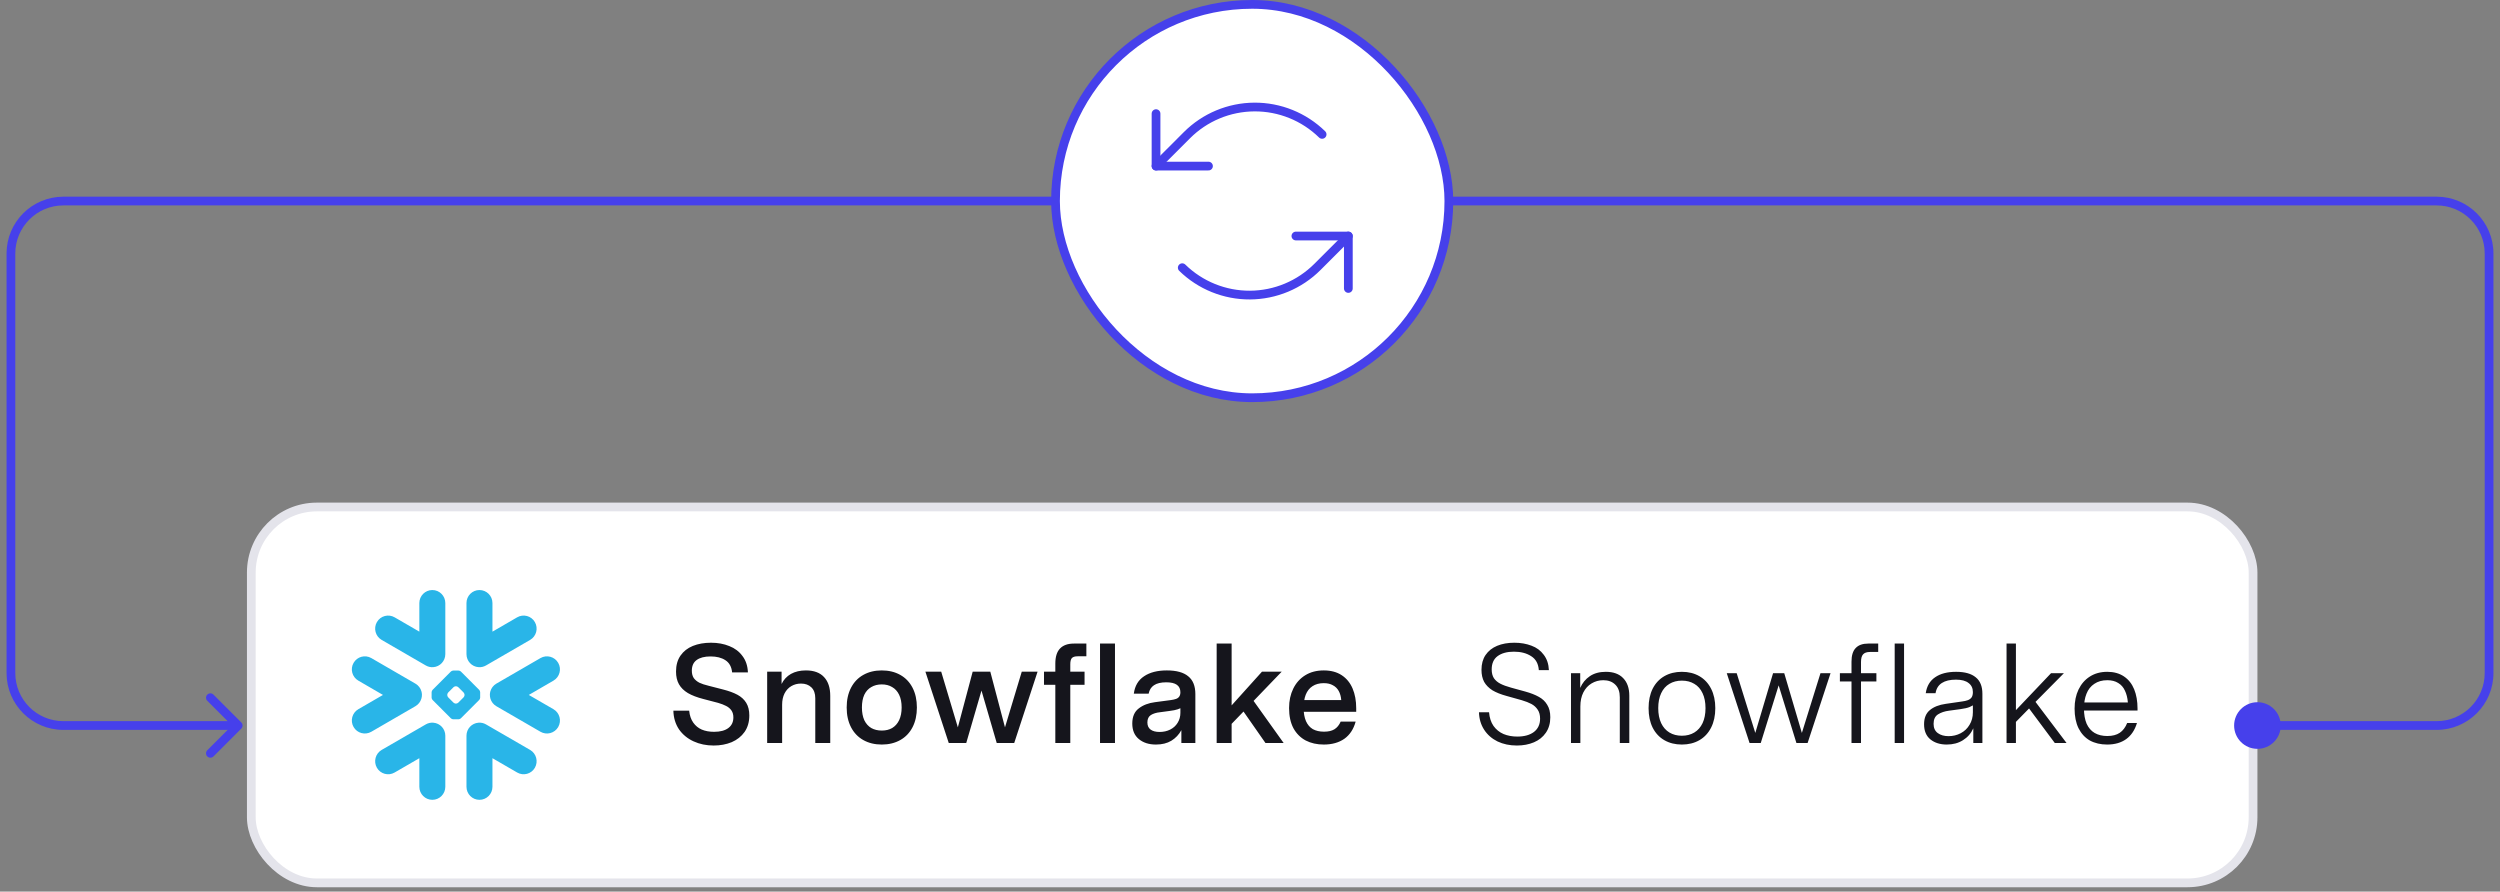 <svg width="286" height="102" viewBox="0 0 286 102" fill="none" xmlns="http://www.w3.org/2000/svg">
<rect x="0" y="0" width="286" height="102" fill="#808080" stroke="none"/>
<rect x="28.75" y="58" width="229" height="43" rx="7.5" fill="white"/>
<rect x="28.75" y="58" width="229" height="43" rx="7.5" stroke="#E4E4EB"/>
<path fill-rule="evenodd" clip-rule="evenodd" d="M48.201 79.939C48.252 79.779 48.273 79.615 48.269 79.453C48.263 79.336 48.248 79.219 48.215 79.101C48.115 78.737 47.878 78.412 47.523 78.207L42.479 75.284C41.767 74.873 40.86 75.118 40.451 75.831C40.038 76.543 40.282 77.453 40.994 77.865L43.812 79.501L40.994 81.132C40.282 81.545 40.039 82.455 40.451 83.17C40.86 83.881 41.767 84.125 42.479 83.713L47.523 80.79C47.864 80.593 48.095 80.285 48.201 79.939ZM49.57 82.677C49.28 82.652 48.979 82.713 48.708 82.872L43.66 85.792C42.95 86.204 42.707 87.118 43.117 87.832C43.529 88.544 44.436 88.789 45.145 88.375L47.973 86.738V90.008C47.973 90.832 48.638 91.5 49.46 91.5C50.278 91.5 50.944 90.832 50.944 90.008V84.162C50.944 83.377 50.338 82.732 49.57 82.677ZM54.739 76.323C55.028 76.347 55.329 76.285 55.6 76.128L60.647 73.205C61.358 72.793 61.599 71.882 61.19 71.167C60.781 70.455 59.873 70.21 59.163 70.622L56.336 72.261V68.99C56.336 68.168 55.672 67.5 54.85 67.5C54.028 67.5 53.365 68.168 53.365 68.99V74.836C53.365 75.62 53.969 76.266 54.739 76.323ZM43.66 73.205L48.708 76.128C48.979 76.285 49.28 76.347 49.57 76.323C50.338 76.266 50.944 75.62 50.944 74.836V68.99C50.944 68.168 50.278 67.5 49.46 67.5C48.638 67.5 47.973 68.168 47.973 68.99V72.261L45.145 70.622C44.436 70.21 43.529 70.455 43.117 71.167C42.707 71.882 42.95 72.793 43.66 73.205ZM53.146 79.489C53.146 79.404 53.095 79.285 53.035 79.222L52.428 78.616C52.368 78.556 52.25 78.506 52.165 78.506H52.141C52.057 78.506 51.939 78.556 51.88 78.616L51.273 79.222C51.212 79.285 51.165 79.404 51.165 79.489V79.512C51.165 79.596 51.212 79.714 51.273 79.775L51.88 80.383C51.94 80.443 52.057 80.493 52.141 80.493H52.165C52.25 80.493 52.368 80.443 52.428 80.383L53.035 79.775C53.095 79.714 53.146 79.596 53.146 79.512V79.489ZM54.823 80.072L52.725 82.174C52.665 82.236 52.549 82.287 52.462 82.287H52.31H52H51.845C51.76 82.287 51.642 82.236 51.581 82.174L49.484 80.072C49.425 80.013 49.376 79.894 49.376 79.81V79.654V79.344V79.19C49.376 79.104 49.425 78.985 49.484 78.925L51.581 76.823C51.642 76.761 51.76 76.712 51.845 76.712H52H52.31H52.462C52.547 76.712 52.665 76.761 52.725 76.823L54.823 78.925C54.883 78.985 54.931 79.104 54.931 79.19V79.344V79.654V79.81C54.931 79.894 54.883 80.013 54.823 80.072ZM60.647 85.792L55.6 82.872C55.329 82.713 55.028 82.652 54.739 82.677C53.969 82.732 53.365 83.377 53.365 84.162V90.008C53.365 90.832 54.028 91.5 54.85 91.5C55.672 91.5 56.336 90.832 56.336 90.008V86.738L59.163 88.375C59.873 88.789 60.781 88.544 61.19 87.832C61.599 87.118 61.358 86.204 60.647 85.792ZM63.315 77.865L60.496 79.501L63.315 81.132C64.027 81.545 64.27 82.455 63.859 83.17C63.448 83.881 62.539 84.125 61.83 83.713L56.782 80.79C56.446 80.593 56.212 80.285 56.108 79.939C56.059 79.779 56.036 79.615 56.042 79.453C56.045 79.336 56.062 79.219 56.094 79.101C56.195 78.737 56.431 78.412 56.782 78.207L61.83 75.284C62.539 74.873 63.448 75.118 63.859 75.831C64.27 76.543 64.027 77.453 63.315 77.865Z" fill="#29B5E8"/>
<path d="M81.642 85.288C80.799 85.288 80.031 85.128 79.338 84.808C78.645 84.488 78.09 84.029 77.674 83.432C77.269 82.824 77.055 82.115 77.034 81.304H78.842C78.895 81.848 79.05 82.301 79.306 82.664C79.562 83.027 79.887 83.293 80.282 83.464C80.687 83.635 81.157 83.72 81.69 83.72C82.394 83.72 82.938 83.576 83.322 83.288C83.706 83 83.898 82.595 83.898 82.072C83.898 81.752 83.823 81.485 83.674 81.272C83.525 81.059 83.322 80.888 83.066 80.76C82.821 80.632 82.517 80.515 82.154 80.408L80.442 79.96C79.738 79.779 79.157 79.555 78.698 79.288C78.239 79.011 77.898 78.675 77.674 78.28C77.45 77.885 77.338 77.4 77.338 76.824C77.338 76.099 77.509 75.491 77.85 75C78.191 74.509 78.661 74.141 79.258 73.896C79.866 73.651 80.559 73.528 81.338 73.528C82.117 73.528 82.815 73.656 83.434 73.912C84.063 74.157 84.565 74.536 84.938 75.048C85.322 75.549 85.53 76.173 85.562 76.92H83.754C83.69 76.28 83.434 75.816 82.986 75.528C82.549 75.24 81.983 75.096 81.29 75.096C80.597 75.096 80.063 75.235 79.69 75.512C79.327 75.779 79.146 76.184 79.146 76.728C79.146 77.069 79.221 77.352 79.37 77.576C79.53 77.789 79.743 77.965 80.01 78.104C80.277 78.232 80.634 78.349 81.082 78.456L82.698 78.872C83.37 79.043 83.925 79.245 84.362 79.48C84.799 79.715 85.135 80.024 85.37 80.408C85.605 80.792 85.722 81.272 85.722 81.848C85.722 82.584 85.541 83.213 85.178 83.736C84.815 84.248 84.325 84.637 83.706 84.904C83.087 85.16 82.399 85.288 81.642 85.288ZM87.764 76.84H89.412V78.248C89.657 77.747 90.015 77.363 90.484 77.096C90.964 76.829 91.535 76.696 92.196 76.696C93.113 76.696 93.807 76.952 94.276 77.464C94.745 77.965 94.98 78.68 94.98 79.608V85H93.268V79.88C93.268 79.336 93.119 78.92 92.82 78.632C92.521 78.344 92.127 78.2 91.636 78.2C91.231 78.2 90.863 78.296 90.532 78.488C90.201 78.68 89.94 78.963 89.748 79.336C89.567 79.699 89.476 80.125 89.476 80.616V85H87.764V76.84ZM100.876 85.176C100.076 85.176 99.372 85.005 98.764 84.664C98.156 84.323 97.687 83.832 97.356 83.192C97.026 82.552 96.86 81.8 96.86 80.936C96.86 80.072 97.026 79.32 97.356 78.68C97.687 78.04 98.156 77.549 98.764 77.208C99.372 76.867 100.076 76.696 100.876 76.696C101.676 76.696 102.38 76.867 102.988 77.208C103.596 77.549 104.066 78.04 104.396 78.68C104.727 79.32 104.892 80.072 104.892 80.936C104.892 81.8 104.727 82.552 104.396 83.192C104.066 83.832 103.596 84.323 102.988 84.664C102.38 85.005 101.676 85.176 100.876 85.176ZM100.876 83.576C101.335 83.576 101.73 83.48 102.06 83.288C102.402 83.085 102.668 82.787 102.86 82.392C103.052 81.987 103.148 81.501 103.148 80.936C103.148 80.36 103.052 79.875 102.86 79.48C102.668 79.085 102.402 78.792 102.06 78.6C101.73 78.397 101.335 78.296 100.876 78.296C100.418 78.296 100.018 78.397 99.676 78.6C99.335 78.792 99.068 79.085 98.876 79.48C98.695 79.875 98.604 80.36 98.604 80.936C98.604 81.501 98.695 81.987 98.876 82.392C99.068 82.787 99.335 83.085 99.676 83.288C100.018 83.48 100.418 83.576 100.876 83.576ZM105.866 76.84H107.674L109.578 83.208L111.274 76.84H113.29L114.97 83.208L116.89 76.84H118.698L116.026 85H114.026L112.282 79L110.538 85H108.538L105.866 76.84ZM120.729 78.344H119.433V76.84H120.729V75.912C120.729 75.144 120.905 74.573 121.257 74.2C121.619 73.816 122.153 73.624 122.857 73.624H124.281V75.08H123.289C122.969 75.08 122.745 75.149 122.617 75.288C122.499 75.427 122.441 75.661 122.441 75.992V76.84H124.073V78.344H122.441V85H120.729V78.344ZM125.842 73.624H127.554V85H125.842V73.624ZM132.237 85.176C131.437 85.176 130.786 84.968 130.285 84.552C129.783 84.136 129.533 83.544 129.533 82.776C129.533 81.997 129.778 81.421 130.269 81.048C130.759 80.664 131.383 80.424 132.141 80.328L133.949 80.088C134.183 80.056 134.375 80.013 134.525 79.96C134.685 79.907 134.807 79.821 134.893 79.704C134.989 79.576 135.037 79.405 135.037 79.192C135.037 78.819 134.903 78.536 134.637 78.344C134.37 78.152 133.965 78.056 133.421 78.056C132.813 78.056 132.343 78.168 132.013 78.392C131.693 78.605 131.49 78.925 131.405 79.352H129.709C129.826 78.467 130.215 77.805 130.877 77.368C131.538 76.92 132.407 76.696 133.485 76.696C134.583 76.696 135.399 76.92 135.933 77.368C136.477 77.805 136.749 78.483 136.749 79.4V85H135.149V83.528C134.871 84.04 134.487 84.445 133.997 84.744C133.517 85.032 132.93 85.176 132.237 85.176ZM132.653 83.736C133.101 83.736 133.506 83.645 133.869 83.464C134.231 83.283 134.514 83.027 134.717 82.696C134.93 82.355 135.037 81.971 135.037 81.544V80.536L135.437 80.824C135.181 80.963 134.946 81.069 134.733 81.144C134.519 81.219 134.199 81.283 133.773 81.336L132.701 81.48C132.285 81.523 131.938 81.629 131.661 81.8C131.394 81.971 131.261 82.253 131.261 82.648C131.261 83.011 131.383 83.283 131.629 83.464C131.874 83.645 132.215 83.736 132.653 83.736ZM139.186 73.624H140.898V80.696L144.37 76.84H146.626L143.41 80.184L146.85 85H144.77L142.258 81.4L140.898 82.808V85H139.186V73.624ZM151.438 85.176C150.659 85.176 149.971 85.021 149.374 84.712C148.776 84.392 148.307 83.923 147.966 83.304C147.635 82.675 147.47 81.907 147.47 81C147.47 80.168 147.63 79.427 147.95 78.776C148.27 78.125 148.723 77.619 149.31 77.256C149.907 76.883 150.616 76.696 151.438 76.696C152.248 76.696 152.931 76.877 153.486 77.24C154.04 77.603 154.456 78.109 154.734 78.76C155.011 79.411 155.15 80.163 155.15 81.016V81.432H148.366V80.088H153.438C153.406 79.683 153.31 79.336 153.15 79.048C152.99 78.76 152.766 78.541 152.478 78.392C152.2 78.232 151.854 78.152 151.438 78.152C150.926 78.152 150.494 78.269 150.142 78.504C149.8 78.728 149.544 79.053 149.374 79.48C149.214 79.896 149.134 80.392 149.134 80.968C149.134 81.576 149.224 82.088 149.406 82.504C149.587 82.909 149.848 83.213 150.19 83.416C150.542 83.608 150.968 83.704 151.47 83.704C151.96 83.704 152.355 83.613 152.654 83.432C152.963 83.24 153.203 82.947 153.374 82.552H155.086C154.851 83.416 154.419 84.072 153.79 84.52C153.16 84.957 152.376 85.176 151.438 85.176Z" fill="#15151C"/>
<path d="M173.53 85.288C172.709 85.288 171.973 85.133 171.322 84.824C170.671 84.504 170.159 84.056 169.786 83.48C169.413 82.904 169.215 82.237 169.194 81.48H170.346C170.399 82.109 170.57 82.632 170.858 83.048C171.157 83.464 171.541 83.773 172.01 83.976C172.479 84.168 173.002 84.264 173.578 84.264C174.378 84.264 175.013 84.088 175.482 83.736C175.951 83.373 176.186 82.867 176.186 82.216C176.186 81.8 176.095 81.459 175.914 81.192C175.733 80.915 175.493 80.696 175.194 80.536C174.895 80.376 174.527 80.232 174.09 80.104L172.378 79.624C171.706 79.443 171.157 79.224 170.73 78.968C170.314 78.701 169.999 78.381 169.786 78.008C169.583 77.624 169.482 77.165 169.482 76.632C169.482 75.96 169.637 75.395 169.946 74.936C170.266 74.467 170.709 74.115 171.274 73.88C171.839 73.645 172.495 73.528 173.242 73.528C173.957 73.528 174.607 73.64 175.194 73.864C175.781 74.077 176.25 74.424 176.602 74.904C176.965 75.373 177.162 75.96 177.194 76.664H176.042C175.989 75.928 175.695 75.395 175.162 75.064C174.639 74.723 173.983 74.552 173.194 74.552C172.405 74.552 171.781 74.723 171.322 75.064C170.874 75.395 170.65 75.901 170.65 76.584C170.65 76.989 170.735 77.325 170.906 77.592C171.087 77.848 171.333 78.056 171.642 78.216C171.951 78.376 172.357 78.525 172.858 78.664L174.49 79.112C175.109 79.283 175.626 79.485 176.042 79.72C176.458 79.944 176.778 80.248 177.002 80.632C177.237 81.005 177.354 81.48 177.354 82.056C177.354 82.749 177.183 83.341 176.842 83.832C176.511 84.312 176.058 84.675 175.482 84.92C174.906 85.165 174.255 85.288 173.53 85.288ZM179.721 77.016H180.777V78.696C181.022 78.131 181.39 77.683 181.881 77.352C182.372 77.021 182.98 76.856 183.705 76.856C184.569 76.856 185.23 77.096 185.689 77.576C186.158 78.056 186.393 78.728 186.393 79.592V85H185.305V79.768C185.305 79.139 185.134 78.659 184.793 78.328C184.452 77.987 183.993 77.816 183.417 77.816C182.926 77.816 182.478 77.939 182.073 78.184C181.678 78.419 181.364 78.765 181.129 79.224C180.905 79.672 180.793 80.205 180.793 80.824V85H179.721V77.016ZM192.406 85.176C191.649 85.176 190.982 85.011 190.406 84.68C189.83 84.349 189.382 83.869 189.062 83.24C188.753 82.611 188.598 81.869 188.598 81.016C188.598 80.163 188.753 79.421 189.062 78.792C189.382 78.163 189.83 77.683 190.406 77.352C190.982 77.021 191.649 76.856 192.406 76.856C193.164 76.856 193.83 77.021 194.406 77.352C194.982 77.683 195.43 78.163 195.75 78.792C196.07 79.421 196.23 80.163 196.23 81.016C196.23 81.869 196.07 82.611 195.75 83.24C195.43 83.869 194.982 84.349 194.406 84.68C193.83 85.011 193.164 85.176 192.406 85.176ZM192.406 84.168C192.95 84.168 193.425 84.045 193.83 83.8C194.236 83.555 194.55 83.197 194.774 82.728C194.998 82.248 195.11 81.677 195.11 81.016C195.11 80.344 194.998 79.773 194.774 79.304C194.55 78.824 194.236 78.467 193.83 78.232C193.425 77.987 192.95 77.864 192.406 77.864C191.862 77.864 191.388 77.987 190.982 78.232C190.577 78.467 190.262 78.824 190.038 79.304C189.814 79.773 189.702 80.344 189.702 81.016C189.702 81.677 189.814 82.248 190.038 82.728C190.262 83.197 190.577 83.555 190.982 83.8C191.388 84.045 191.862 84.168 192.406 84.168ZM197.542 77.016H198.678L200.806 83.848L202.838 77.016H204.118L206.134 83.848L208.262 77.016H209.414L206.79 85H205.51L203.478 78.408L201.43 85H200.15L197.542 77.016ZM211.811 77.96H210.483V77.016H211.811V75.704C211.811 74.989 211.971 74.467 212.291 74.136C212.611 73.795 213.091 73.624 213.731 73.624H214.867V74.584H213.939C213.566 74.584 213.299 74.675 213.139 74.856C212.979 75.027 212.899 75.32 212.899 75.736V77.016H214.659V77.96H212.899V85H211.811V77.96ZM216.752 73.624H217.824V85H216.752V73.624ZM222.706 85.176C221.949 85.176 221.325 84.979 220.834 84.584C220.354 84.189 220.114 83.613 220.114 82.856C220.114 82.141 220.333 81.603 220.77 81.24C221.218 80.867 221.826 80.627 222.594 80.52L224.466 80.248C224.722 80.216 224.935 80.168 225.106 80.104C225.287 80.04 225.431 79.939 225.538 79.8C225.645 79.651 225.698 79.443 225.698 79.176C225.698 78.728 225.533 78.381 225.202 78.136C224.882 77.88 224.402 77.752 223.762 77.752C223.079 77.752 222.541 77.88 222.146 78.136C221.751 78.392 221.511 78.781 221.426 79.304H220.306C220.423 78.493 220.781 77.885 221.378 77.48C221.975 77.064 222.775 76.856 223.778 76.856C224.77 76.856 225.517 77.064 226.018 77.48C226.53 77.885 226.786 78.515 226.786 79.368V85H225.746V83.32C225.49 83.896 225.095 84.349 224.562 84.68C224.039 85.011 223.421 85.176 222.706 85.176ZM222.914 84.216C223.415 84.216 223.879 84.104 224.306 83.88C224.733 83.656 225.069 83.336 225.314 82.92C225.57 82.504 225.698 82.024 225.698 81.48V80.264L225.986 80.488C225.773 80.659 225.549 80.792 225.314 80.888C225.079 80.984 224.727 81.064 224.258 81.128L222.962 81.304C222.471 81.368 222.055 81.507 221.714 81.72C221.373 81.933 221.202 82.296 221.202 82.808C221.202 83.277 221.362 83.629 221.682 83.864C222.002 84.099 222.413 84.216 222.914 84.216ZM229.549 73.624H230.621V81.24L234.637 77.016H236.109L232.861 80.296L236.413 85H235.069L232.125 81.048L230.621 82.584V85H229.549V73.624ZM241.061 85.176C240.303 85.176 239.642 85.021 239.077 84.712C238.522 84.392 238.09 83.923 237.781 83.304C237.482 82.685 237.333 81.939 237.333 81.064C237.333 80.243 237.482 79.517 237.781 78.888C238.09 78.248 238.522 77.752 239.077 77.4C239.642 77.037 240.309 76.856 241.077 76.856C241.823 76.856 242.458 77.032 242.981 77.384C243.503 77.736 243.893 78.227 244.149 78.856C244.405 79.485 244.533 80.221 244.533 81.064V81.288H237.909V80.36H243.429C243.386 79.837 243.274 79.389 243.093 79.016C242.922 78.632 242.666 78.339 242.325 78.136C241.994 77.923 241.578 77.816 241.077 77.816C240.49 77.816 239.994 77.955 239.589 78.232C239.183 78.499 238.885 78.877 238.693 79.368C238.501 79.848 238.405 80.408 238.405 81.048C238.405 81.731 238.506 82.312 238.709 82.792C238.922 83.261 239.226 83.613 239.621 83.848C240.026 84.083 240.511 84.2 241.077 84.2C241.663 84.2 242.138 84.077 242.501 83.832C242.863 83.587 243.146 83.213 243.349 82.712H244.469C244.223 83.523 243.813 84.136 243.237 84.552C242.661 84.968 241.935 85.176 241.061 85.176Z" fill="#15151C"/>
<path d="M255.583 83C255.583 84.473 256.777 85.667 258.25 85.667C259.723 85.667 260.917 84.473 260.917 83C260.917 81.527 259.723 80.333 258.25 80.333C256.777 80.333 255.583 81.527 255.583 83ZM27.604 83.354C27.799 83.158 27.799 82.842 27.604 82.646L24.422 79.465C24.226 79.269 23.91 79.269 23.715 79.465C23.519 79.66 23.519 79.976 23.715 80.172L26.543 83L23.715 85.828C23.519 86.024 23.519 86.34 23.715 86.535C23.91 86.731 24.226 86.731 24.422 86.535L27.604 83.354ZM278.75 22.5H7.25V23.5H278.75V22.5ZM278.75 82.5H258.25V83.5H278.75V82.5ZM27.25 82.5H7.25V83.5H27.25V82.5ZM1.75 77V29H0.75V77H1.75ZM284.25 29V77H285.25V29H284.25ZM278.75 83.5C282.34 83.5 285.25 80.59 285.25 77H284.25C284.25 80.038 281.788 82.5 278.75 82.5V83.5ZM7.25 22.5C3.66 22.5 0.75 25.41 0.75 29H1.75C1.75 25.962 4.212 23.5 7.25 23.5V22.5ZM7.25 82.5C4.212 82.5 1.75 80.038 1.75 77H0.75C0.75 80.59 3.66 83.5 7.25 83.5V82.5ZM278.75 23.5C281.788 23.5 284.25 25.962 284.25 29H285.25C285.25 25.41 282.34 22.5 278.75 22.5V23.5Z" fill="#4640EB"/>
<rect x="120.75" y="0.5" width="45" height="45" rx="22.5" fill="white"/>
<rect x="120.75" y="0.5" width="45" height="45" rx="22.5" stroke="#4640EB"/>
<path d="M138.25 19H132.25V13" stroke="#4640EB" stroke-linecap="round" stroke-linejoin="round"/>
<path d="M132.25 19L135.785 15.465C137.832 13.418 140.604 12.26 143.499 12.243C146.394 12.226 149.179 13.352 151.25 15.375" stroke="#4640EB" stroke-linecap="round" stroke-linejoin="round"/>
<path d="M148.25 27H154.25V33" stroke="#4640EB" stroke-linecap="round" stroke-linejoin="round"/>
<path d="M154.25 27L150.715 30.535C148.668 32.582 145.896 33.74 143.001 33.757C140.106 33.773 137.321 32.648 135.25 30.625" stroke="#4640EB" stroke-linecap="round" stroke-linejoin="round"/>
</svg>
